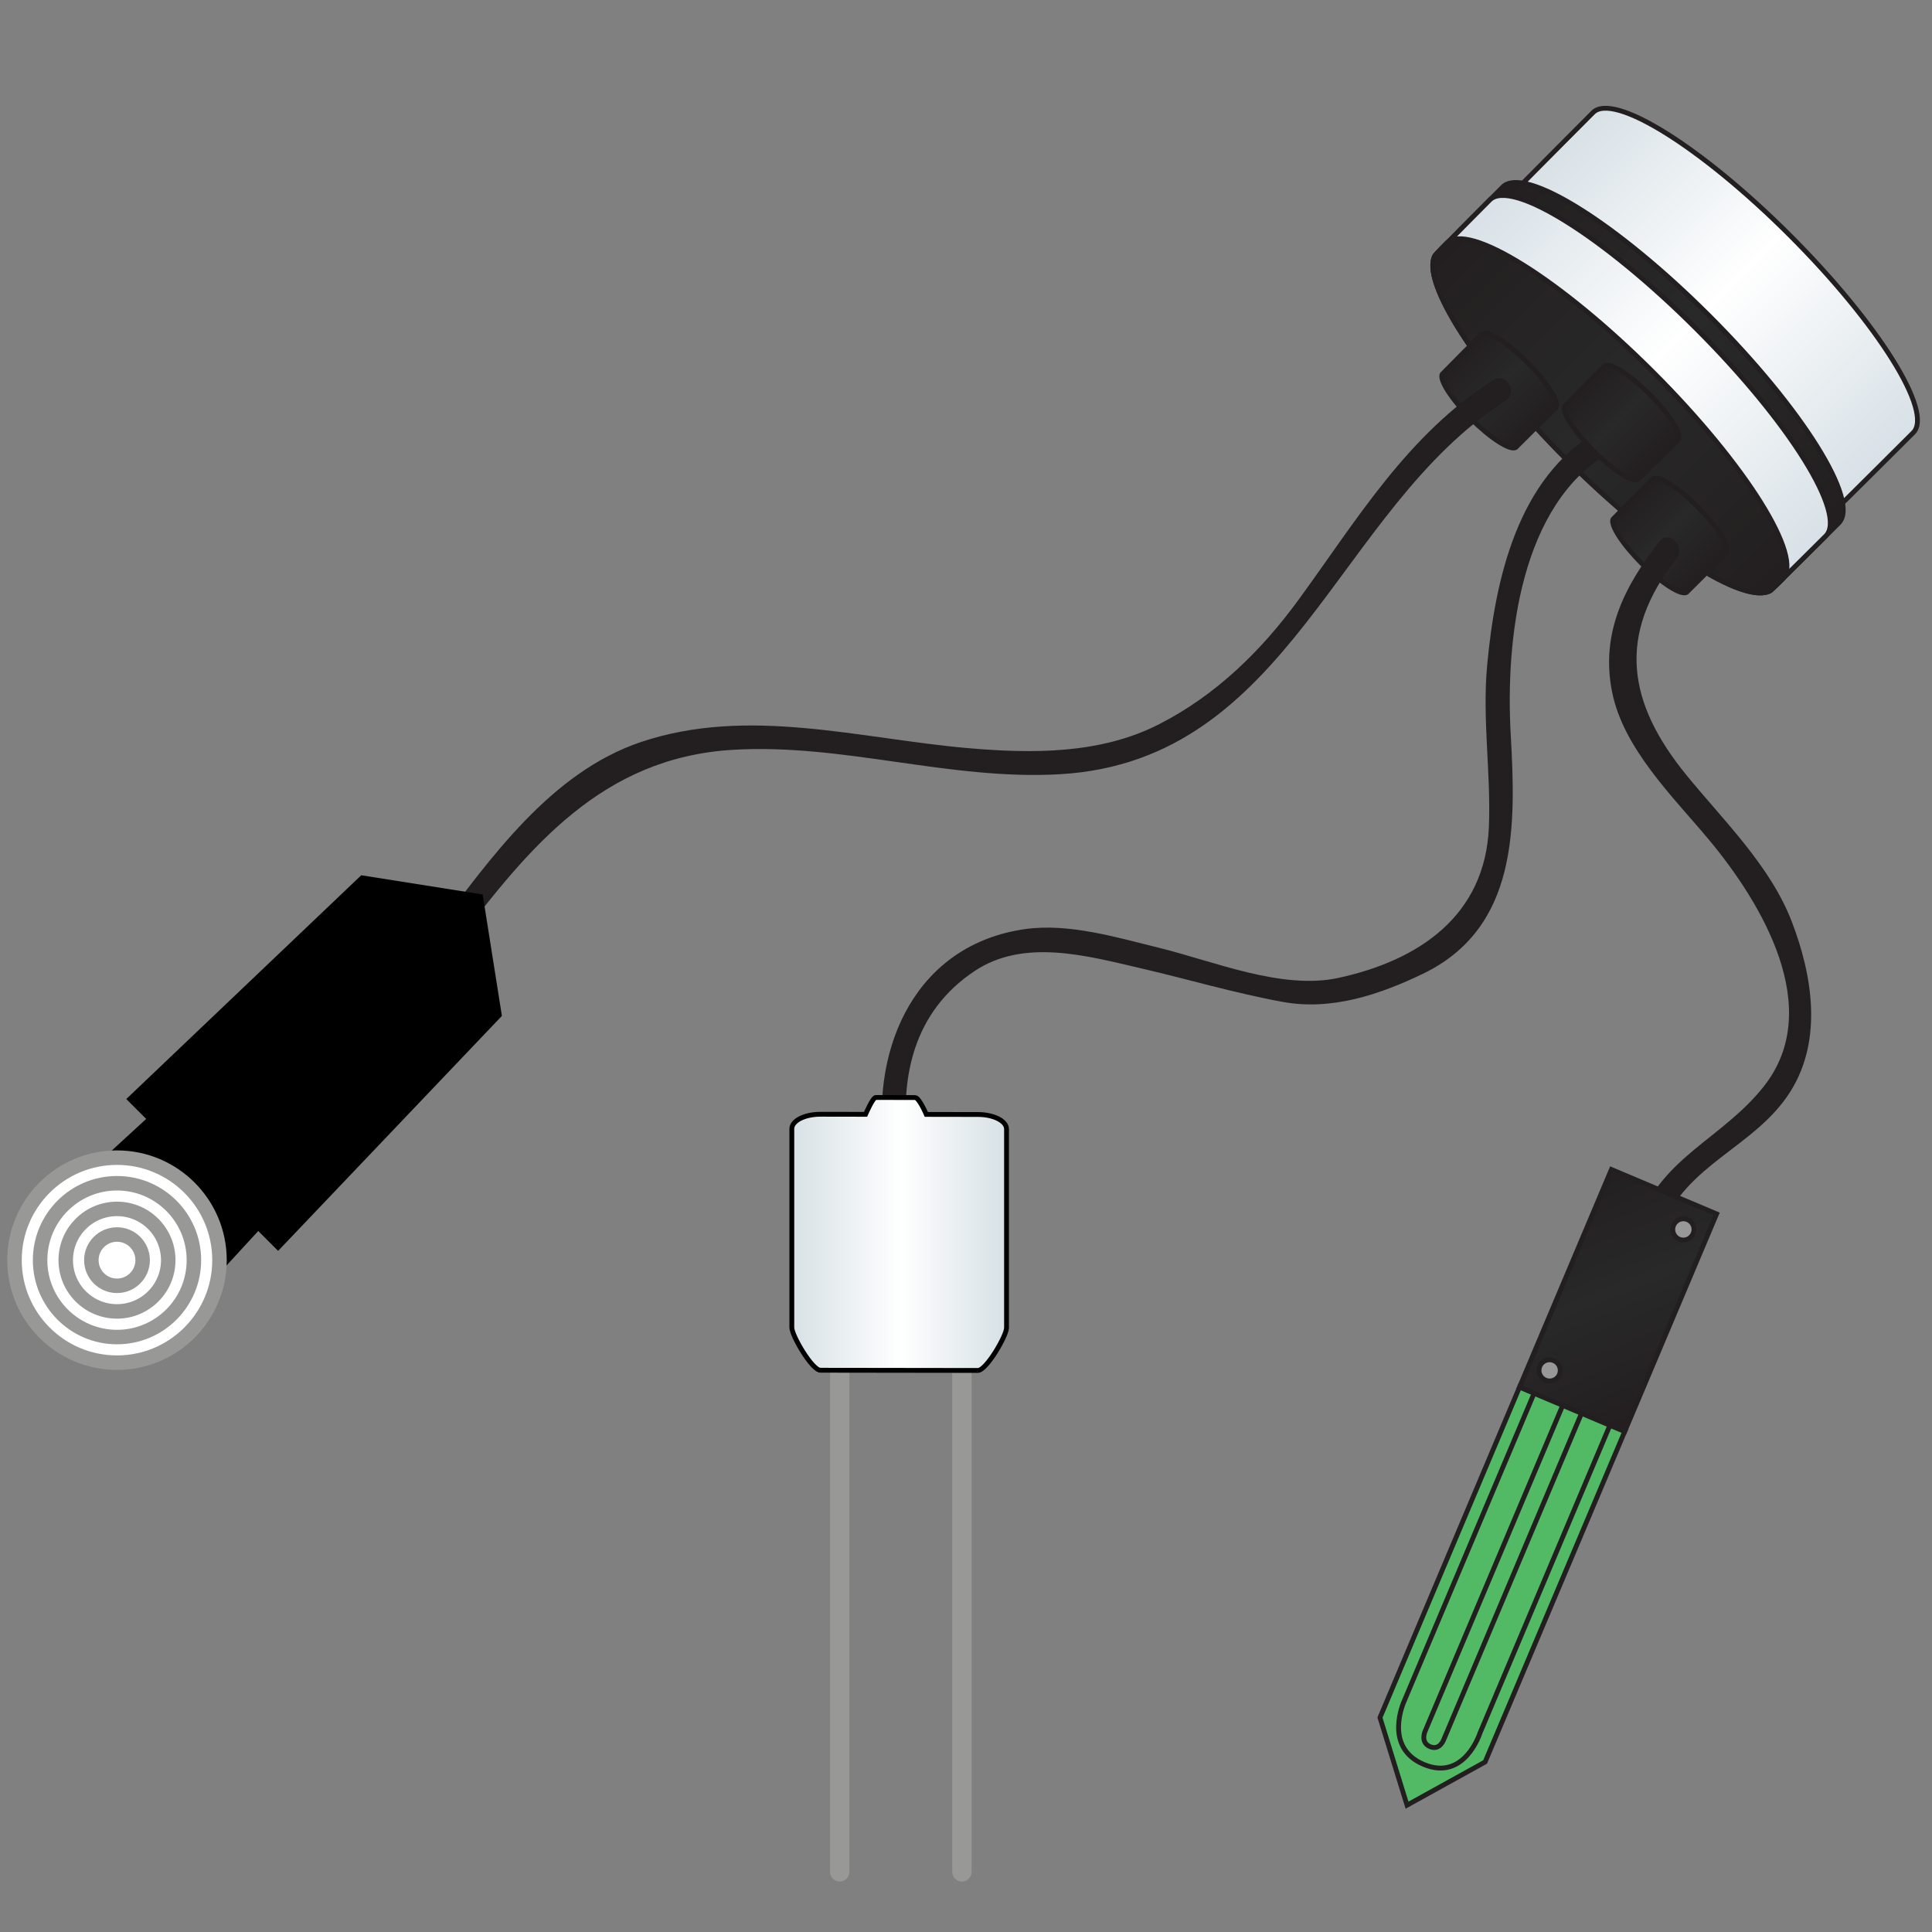 <?xml version="1.0" encoding="utf-8"?>
<!-- Generator: Adobe Illustrator 16.0.0, SVG Export Plug-In . SVG Version: 6.00 Build 0)  -->
<!DOCTYPE svg PUBLIC "-//W3C//DTD SVG 1.1//EN" "http://www.w3.org/Graphics/SVG/1.1/DTD/svg11.dtd">
<svg version="1.1" id="Layer_1" xmlns="http://www.w3.org/2000/svg" xmlns:xlink="http://www.w3.org/1999/xlink" x="0px" y="0px"
	 width="200px" height="200px" viewBox="0 0 200 200" enable-background="new 0 0 200 200" xml:space="preserve">
<rect x="0" y="0" width="200" height="200" fill="#808080" stroke="none"/>
<g>
	<g>
		<g>
			<g>
				
					<linearGradient id="SVGID_1_" gradientUnits="userSpaceOnUse" x1="-1692.916" y1="-511.235" x2="-1646.044" y2="-511.235" gradientTransform="matrix(-0.707 -0.707 0.707 -0.707 -641.293 -1509.979)">
					<stop  offset="0" style="stop-color:#D8E1E7"/>
					<stop  offset="0.511" style="stop-color:#FFFFFF"/>
					<stop  offset="0.995" style="stop-color:#D8E1E7"/>
				</linearGradient>
				<path fill="url(#SVGID_1_)" stroke="#231F20" stroke-width="0.5" stroke-miterlimit="10" d="M164.916,11.645
					c2.113-2.115,11.249,3.589,20.4,12.741c9.149,9.153,14.854,18.288,12.742,20.403c-0.074,0.074-7.73,7.71-7.82,7.766
					c-2.512,1.515-11.324-4.107-20.153-12.937c-8.791-8.791-14.403-17.568-12.954-20.119
					C157.189,19.393,164.832,11.727,164.916,11.645z"/>
				
					<linearGradient id="SVGID_2_" gradientUnits="userSpaceOnUse" x1="-1694.077" y1="-522.74" x2="-1644.883" y2="-522.74" gradientTransform="matrix(-0.707 -0.707 0.707 -0.707 -641.293 -1509.979)">
					<stop  offset="0" style="stop-color:#231F20"/>
					<stop  offset="0.511" style="stop-color:#292929"/>
					<stop  offset="0.995" style="stop-color:#231F20"/>
				</linearGradient>
				<path fill="url(#SVGID_2_)" stroke="#231F20" stroke-width="0.5" stroke-miterlimit="10" d="M155.564,19.354
					c2.221-2.22,11.808,3.766,21.412,13.372c9.604,9.606,15.594,19.193,13.373,21.414c-0.076,0.077-6.947,6.928-7.045,6.986
					c-2.636,1.59-11.886-4.311-21.15-13.577c-9.227-9.228-15.116-18.438-13.596-21.115C148.62,26.321,155.479,19.439,155.564,19.354
					z"/>
				
					<linearGradient id="SVGID_3_" gradientUnits="userSpaceOnUse" x1="-1694.078" y1="-523.056" x2="-1644.883" y2="-523.056" gradientTransform="matrix(-0.707 -0.707 0.707 -0.707 -641.293 -1509.979)">
					<stop  offset="0" style="stop-color:#D8E1E7"/>
					<stop  offset="0.511" style="stop-color:#FFFFFF"/>
					<stop  offset="0.995" style="stop-color:#D8E1E7"/>
				</linearGradient>
				<path fill="url(#SVGID_3_)" stroke="#231F20" stroke-width="0.5" stroke-miterlimit="10" d="M154.223,20.697
					c2.221-2.22,11.807,3.766,21.411,13.372c9.606,9.606,15.595,19.194,13.374,21.414c-0.078,0.077-4.711,4.689-4.806,4.748
					c-2.636,1.59-11.886-4.312-21.151-13.578c-9.229-9.227-15.119-18.438-13.596-21.114
					C149.516,25.425,154.137,20.783,154.223,20.697z"/>
				
					<linearGradient id="SVGID_4_" gradientUnits="userSpaceOnUse" x1="-1694.077" y1="-526.855" x2="-1644.883" y2="-526.855" gradientTransform="matrix(-0.707 -0.707 0.707 -0.707 -641.293 -1509.979)">
					<stop  offset="0" style="stop-color:#231F20"/>
					<stop  offset="0.511" style="stop-color:#292929"/>
					<stop  offset="0.995" style="stop-color:#231F20"/>
				</linearGradient>
				<path fill="url(#SVGID_4_)" stroke="#231F20" stroke-width="0.5" stroke-miterlimit="10" d="M149.745,25.174
					c2.22-2.22,11.806,3.766,21.411,13.372s15.594,19.193,13.373,21.414c-0.077,0.077-1.127,1.107-1.225,1.165
					c-2.637,1.59-11.887-4.311-21.15-13.577c-9.229-9.228-15.117-18.438-13.596-21.115C148.62,26.321,149.656,25.261,149.745,25.174
					z"/>
				<g>
					<g>
						<path fill="#231F20" d="M165.462,44.609c-8.373,4.786-10.698,15.428-11.517,24.315c-0.512,5.561,0.412,11.119,0.183,16.688
							c-0.379,9.176-7.229,13.817-15.599,15.625c-5.813,1.26-12.909-1.735-18.506-3.11c-4.326-1.063-9.354-2.583-13.86-1.954
							c-11.27,1.572-15.983,12.078-14.669,22.459c0.2,1.577,2.702,1.6,2.5,0c-0.904-7.145,0.613-13.936,6.902-18.115
							c5.108-3.405,11.646-1.568,17.123-0.301c4.918,1.141,9.771,2.586,14.742,3.496c5.055,0.93,10.006-0.729,14.516-2.896
							c9.929-4.773,9.644-15.348,9.111-24.813c-0.545-9.729,0.947-23.865,10.336-29.229
							C168.123,45.969,166.863,43.808,165.462,44.609L165.462,44.609z"/>
					</g>
				</g>
				
					<linearGradient id="SVGID_5_" gradientUnits="userSpaceOnUse" x1="-1688.029" y1="-531.208" x2="-1677.247" y2="-531.208" gradientTransform="matrix(-0.707 -0.707 0.707 -0.707 -641.293 -1509.979)">
					<stop  offset="0" style="stop-color:#231F20"/>
					<stop  offset="0.511" style="stop-color:#292929"/>
					<stop  offset="0.995" style="stop-color:#231F20"/>
				</linearGradient>
				<path fill="url(#SVGID_5_)" stroke="#231F20" stroke-width="0.5" stroke-miterlimit="10" d="M171.104,49.585
					c0.486-0.487,2.588,0.825,4.692,2.93c2.104,2.106,3.418,4.207,2.933,4.693c-0.019,0.017-4.104,4.098-4.125,4.111
					c-0.578,0.348-2.604-0.945-4.637-2.976c-2.021-2.022-3.313-4.041-2.979-4.627C167.001,53.691,171.085,49.604,171.104,49.585z"/>
				
					<linearGradient id="SVGID_6_" gradientUnits="userSpaceOnUse" x1="-1664.916" y1="-533.108" x2="-1654.135" y2="-533.108" gradientTransform="matrix(-0.707 -0.707 0.707 -0.707 -641.293 -1509.979)">
					<stop  offset="0" style="stop-color:#231F20"/>
					<stop  offset="0.511" style="stop-color:#292929"/>
					<stop  offset="0.995" style="stop-color:#231F20"/>
				</linearGradient>
				<path fill="url(#SVGID_6_)" stroke="#231F20" stroke-width="0.5" stroke-miterlimit="10" d="M153.417,34.585
					c0.485-0.486,2.588,0.826,4.692,2.931c2.104,2.105,3.418,4.207,2.932,4.693c-0.018,0.017-4.104,4.098-4.124,4.111
					c-0.578,0.348-2.604-0.945-4.636-2.976c-2.021-2.022-3.313-4.041-2.979-4.628C149.314,38.691,153.398,34.604,153.417,34.585z"/>
				
					<linearGradient id="SVGID_7_" gradientUnits="userSpaceOnUse" x1="-1676.222" y1="-526.498" x2="-1665.439" y2="-526.498" gradientTransform="matrix(-0.707 -0.707 0.707 -0.707 -641.293 -1509.979)">
					<stop  offset="0" style="stop-color:#231F20"/>
					<stop  offset="0.511" style="stop-color:#292929"/>
					<stop  offset="0.995" style="stop-color:#231F20"/>
				</linearGradient>
				<path fill="url(#SVGID_7_)" stroke="#231F20" stroke-width="0.5" stroke-miterlimit="10" d="M166.086,37.905
					c0.486-0.486,2.587,0.826,4.691,2.931c2.104,2.105,3.418,4.206,2.933,4.693c-0.019,0.017-4.104,4.098-4.125,4.111
					c-0.577,0.348-2.604-0.945-4.635-2.976c-2.022-2.022-3.313-4.042-2.979-4.628C161.984,42.012,166.066,37.924,166.086,37.905z"/>
			</g>
		</g>
	</g>
	<g>
		<g>
			<path fill="#231F20" d="M154.564,39.351c-8.858,5.656-14.031,14.354-20.063,22.633c-3.898,5.36-8.604,9.977-14.544,13.004
				c-6.071,3.095-13.128,3.034-19.741,2.458c-11.238-0.979-22.775-4.359-33.864-0.632C57.022,79.951,50.74,88.89,45.072,96.385
				c-0.974,1.287,1.199,2.53,2.158,1.262c7.59-10.035,15.131-19.182,28.548-20.021c11.415-0.714,22.59,3.207,34.041,2.515
				c23.83-1.44,28.545-27.482,46.01-38.631C157.182,40.645,155.928,38.48,154.564,39.351L154.564,39.351z"/>
		</g>
	</g>
	<g>
		<g>
			<path fill="#231F20" d="M171.775,56.065c-3.65,4.649-6.078,9.507-4.905,15.503c1.161,5.936,6.336,10.918,10.05,15.376
				c5.406,6.49,12.037,17.455,5.678,25.507c-4.277,5.412-10.457,7.246-13.041,14.131c-0.568,1.512,1.854,2.158,2.41,0.664
				c2.559-6.816,9.826-8.496,13.434-14.346c3.289-5.33,2.213-11.959,0.072-17.524c-2.209-5.745-7.063-10.443-10.889-15.131
				c-6.074-7.441-7.268-14.483-1.04-22.413C174.527,56.58,172.771,54.798,171.775,56.065L171.775,56.065z"/>
		</g>
	</g>
	<g>
		<polygon fill="#52B965" stroke="#231F20" stroke-width="0.5" stroke-miterlimit="10" points="142.854,177.805 145.656,186.871 
			153.738,182.4 168.229,148.096 157.341,143.498 		"/>
		<path fill="none" stroke="#231F20" stroke-width="0.5" stroke-miterlimit="10" d="M145.355,176.109c0,0-2.205,4.752,2.021,6.539
			c4.23,1.787,5.823-3.229,5.823-3.229l13.864-32.836l-7.848-3.313L145.355,176.109z"/>
		<path fill="none" stroke="#231F20" stroke-width="0.5" stroke-miterlimit="10" d="M147.537,179.189c0,0-0.551,1.179,0.5,1.623
			c1.051,0.44,1.449-0.801,1.449-0.801l14.695-34.801l-1.949-0.82L147.537,179.189z"/>
		
			<linearGradient id="SVGID_8_" gradientUnits="userSpaceOnUse" x1="-5379.041" y1="37.539" x2="-5360.903" y2="19.401" gradientTransform="matrix(-0.921 -0.389 -0.389 0.921 -4768.193 -1980.934)">
			<stop  offset="0" style="stop-color:#231F20"/>
			<stop  offset="0.511" style="stop-color:#292929"/>
			<stop  offset="0.995" style="stop-color:#231F20"/>
		</linearGradient>
		<polygon fill="url(#SVGID_8_)" stroke="#231F20" stroke-width="0.5" stroke-miterlimit="10" points="157.299,143.598 
			168.186,148.195 177.701,125.664 166.814,121.066 		"/>
		<path fill="#989898" stroke="#231F20" stroke-width="0.5" stroke-miterlimit="10" d="M173.25,126.844
			c-0.234,0.559,0.025,1.206,0.581,1.44c0.563,0.237,1.208-0.027,1.444-0.587c0.236-0.559-0.023-1.205-0.588-1.442
			C174.134,126.021,173.486,126.283,173.25,126.844z"/>
		<path fill="#989898" stroke="#231F20" stroke-width="0.5" stroke-miterlimit="10" d="M159.404,141.43
			c-0.236,0.563,0.027,1.205,0.587,1.441c0.559,0.236,1.204-0.021,1.442-0.586c0.231-0.557-0.031-1.197-0.59-1.434
			C160.285,140.613,159.641,140.874,159.404,141.43z"/>
	</g>
	<g>
		<polygon points="22.061,132.512 10.052,120.502 28.009,103.986 37.129,105.434 38.577,114.555 		"/>
		<g>
			<circle fill="#FFFFFF" stroke="#989897" stroke-width="1.5" stroke-miterlimit="10" cx="12.111" cy="130.451" r="10.611"/>
			<circle fill="#FFFFFF" stroke="#989897" stroke-width="1.5" stroke-miterlimit="10" cx="12.112" cy="130.451" r="7.961"/>
			<circle fill="#FFFFFF" stroke="#989897" stroke-width="1.5" stroke-miterlimit="10" cx="12.111" cy="130.451" r="5.306"/>
			<circle fill="#FFFFFF" stroke="#989897" stroke-width="1.5" stroke-miterlimit="10" cx="12.112" cy="130.451" r="2.655"/>
		</g>
		<polygon points="28.79,129.49 13.073,113.771 37.396,90.607 49.966,92.596 51.956,105.166 		"/>
	</g>
</g>
<g>
	
		<line fill="none" stroke="#989897" stroke-width="2" stroke-linecap="round" stroke-miterlimit="10" x1="99.574" y1="137.175" x2="99.574" y2="193.777"/>
	
		<line fill="none" stroke="#989897" stroke-width="2" stroke-linecap="round" stroke-miterlimit="10" x1="86.928" y1="137.175" x2="86.928" y2="193.777"/>
	
		<linearGradient id="SVGID_9_" gradientUnits="userSpaceOnUse" x1="15145.51" y1="1259.819" x2="15167.734" y2="1259.819" gradientTransform="matrix(1 0 0 1 -15063.539 -1132.08)">
		<stop  offset="0" style="stop-color:#D7E1E5"/>
		<stop  offset="0.511" style="stop-color:#FFFFFF"/>
		<stop  offset="0.995" style="stop-color:#D7E1E5"/>
	</linearGradient>
	<path fill="url(#SVGID_9_)" stroke="#000000" stroke-width="0.5" stroke-miterlimit="10" d="M104.195,137.455
		c0,0.829-2.09,4.413-2.963,4.413l-16.298-0.022c-0.872,0-2.964-3.582-2.964-4.416v-20.576c0-0.836,1.328-1.508,2.964-1.508
		l4.671,0.008c0,0,0.745-1.744,1.054-1.744c0.309,0,3.652,0.008,4.07,0.008s1.163,1.744,1.163,1.744l5.34,0.009
		c1.637,0,2.963,0.675,2.963,1.506V137.455z"/>
</g>
</svg>
